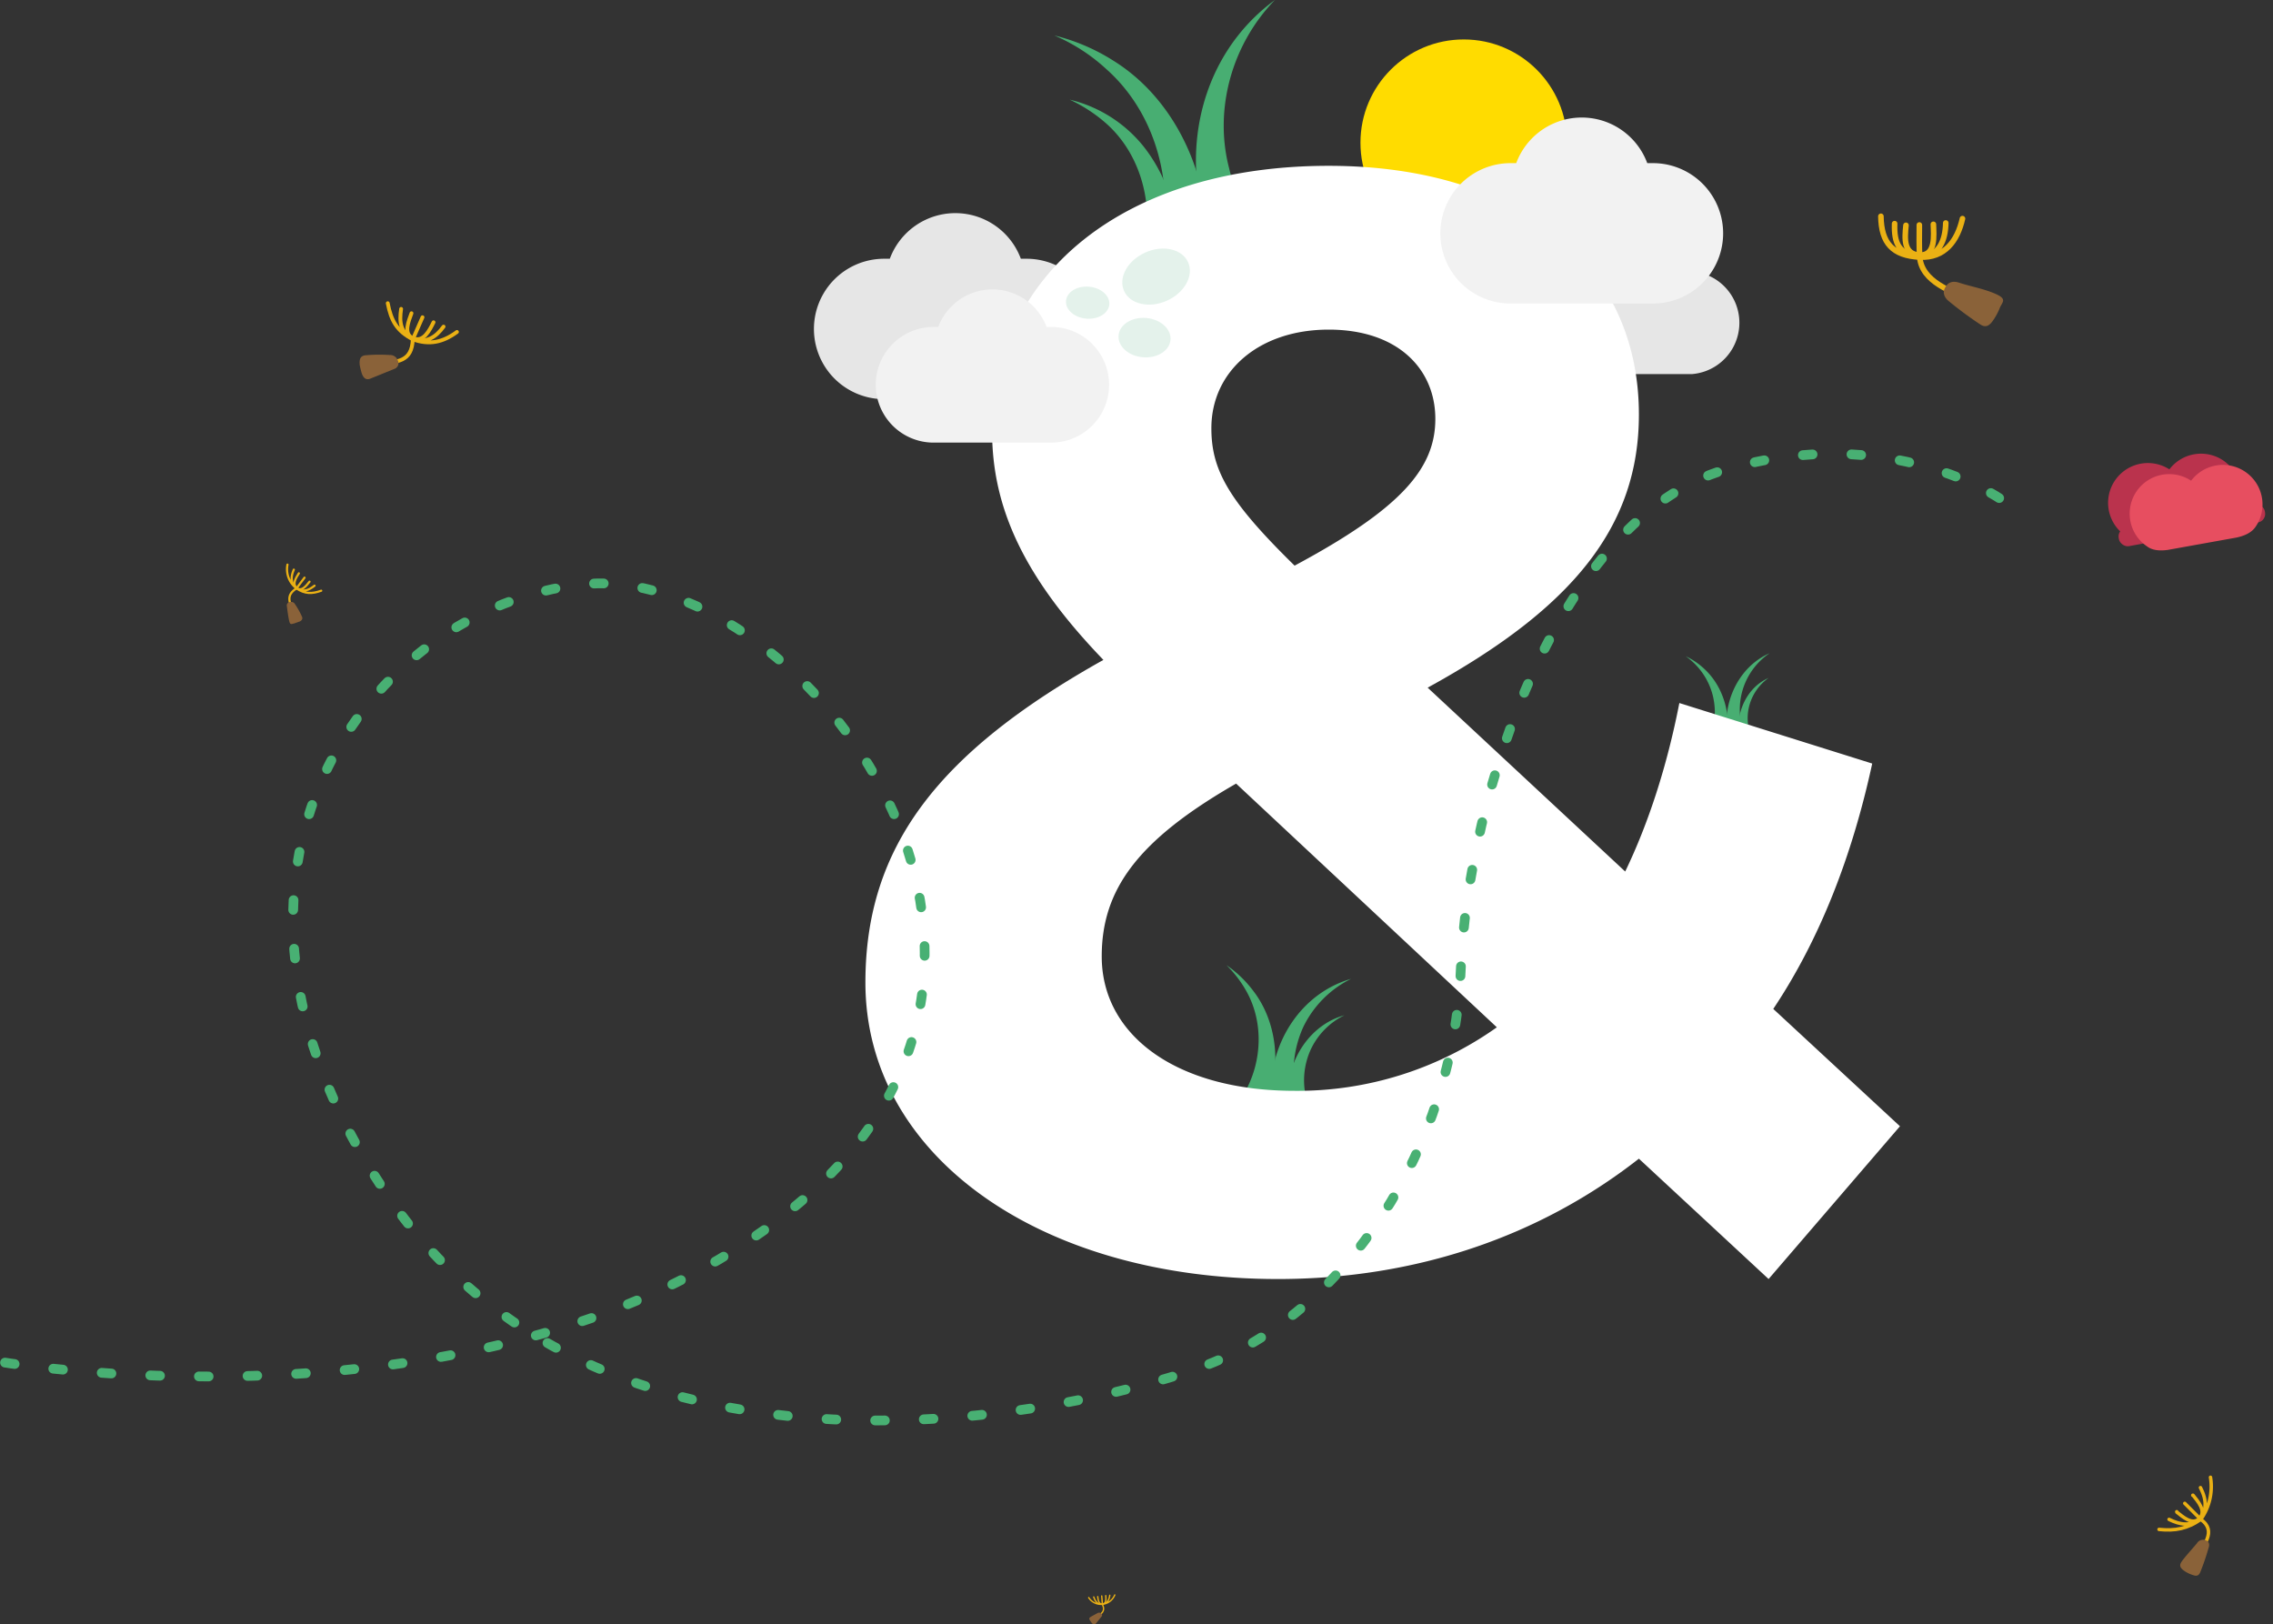 <svg xmlns="http://www.w3.org/2000/svg" viewBox="0 0 680 485.9"><rect x="0" y="0" width="680" height="485.9" fill="#333333" stroke="none"/><defs><style>.a{isolation:isolate;}.b{fill:#e6e6e6;}.c{fill:#48ae72;}.d{fill:#ffdc00;}.e{fill:#fff;}.f,.h,.i,.j,.k,.l{fill:none;stroke-linecap:round;}.f,.h,.i,.j,.k{stroke:#ebb114;stroke-miterlimit:10;}.f{stroke-width:1.14px;}.g{fill:#8a6239;}.h{stroke-width:0.4px;}.i{stroke-width:0.65px;}.j{stroke-width:1.67px;}.k{stroke-width:1.03px;}.l{stroke:#48b073;stroke-linejoin:round;stroke-width:2.91px;stroke-dasharray:2.91 11.64;}.m{fill:#ba334d;}.n{fill:#e74e60;}.o{opacity:0.5;}.p{fill:#c9e6d8;mix-blend-mode:multiply;}.q{fill:#f2f2f2;}</style></defs><g class="a"><path class="b" d="M307.1,77.4h-1.7a20.9,20.9,0,0,0-39.2,0h-1.7a21,21,0,0,0,0,42h42.6a21,21,0,0,0,0-42Z"/><path class="b" d="M506.2,81.2h-1.3a15.4,15.4,0,0,0-28.7,0H475a15.4,15.4,0,1,0,0,30.7h31.2a15.4,15.4,0,0,0,0-30.7Z"/><path class="c" d="M348.1,68.7c2.2-17.5-3.7-36.1-17.1-48a54.4,54.4,0,0,0-15.6-10.1A59.2,59.2,0,0,1,333,18.1c17.3,10.7,27.3,31,28.2,51.2a6.6,6.6,0,1,1-13.1-.6Z"/><path class="c" d="M342.9,70.5c1.5-12.2-2.6-25.3-12-33.6A45.4,45.4,0,0,0,320,29.8a40.3,40.3,0,0,1,22.5,14.5,46.8,46.8,0,0,1,9.6,26.5c0,6.7-9.7,6.3-9.2-.3Z"/><path class="c" d="M362.1,71.8c-9.6-25.7-3.2-55.3,19.3-71.8-12.8,13.2-18.3,32.6-13.7,50.3a60,60,0,0,0,6.3,16,6.6,6.6,0,1,1-11.9,5.5Z"/><path class="c" d="M516.8,220.3c-1.7-9.9,3.2-20.8,12.6-24.9a20.3,20.3,0,0,0-8.9,17.5,19.4,19.4,0,0,0,1.1,6.3,2.6,2.6,0,0,1-1.6,3.2,2.4,2.4,0,0,1-3.2-2.1Z"/><path class="c" d="M520.3,220.3c-1.2-7,2.3-14.7,8.8-17.5a14.8,14.8,0,0,0-5.6,7.7,14.6,14.6,0,0,0,.1,9,1.7,1.7,0,1,1-3.3.8Z"/><path class="c" d="M511.8,220.2a21.1,21.1,0,0,0,.4-12.9,20.5,20.5,0,0,0-7.9-11,21.6,21.6,0,0,1,5.9,4.1c5.5,5.3,7.7,13.5,6.4,21a2.5,2.5,0,1,1-4.8-1.2Z"/><path class="c" d="M380.2,327c-.2-15.3,9.1-29.9,24-34.2a31.2,31.2,0,0,0-14.3,14.4,32.5,32.5,0,0,0-2.4,19.2c.7,5.3-7.1,5.9-7.3.6Z"/><path class="c" d="M385.3,327.7c-.2-10.6,6.6-21.2,16.9-24a21.7,21.7,0,0,0-10,10.1,22.2,22.2,0,0,0-1.7,13.4,2.6,2.6,0,1,1-5.2.5Z"/><path class="c" d="M372.9,325.8c4.6-8.8,5-19.8.3-28.7a34.2,34.2,0,0,0-6.3-8.4,34.2,34.2,0,0,1,7.8,7.4c7.1,9,8.5,21.6,5,32.4a3.7,3.7,0,1,1-6.8-2.7Z"/><circle class="d" cx="437.9" cy="42.7" r="30.9"/><path class="e" d="M529.1,382.6l-38.8-36c-29.5,23.1-66.5,36-108,36-71.2,0-123.4-36.9-123.4-88.7,0-40.6,21.7-68.8,71.2-96.5-23.6-24.5-33.3-45.3-33.3-68.4,0-47.1,39.7-79.4,100.7-79.4,55.9,0,92.8,28.6,92.8,74.4,0,33.2-19.4,57.7-63.2,81.7l59.1,55c6.9-14.3,12.5-31.4,16.2-50.4l57.7,18.1c-6,27.7-15.7,52.6-29.6,73.4l37.9,35.1Zm-81.3-75.3-78-72.9c-29.6,17-40.2,31.8-40.2,51.7,0,23.5,22.2,40.2,57.7,40.2A103,103,0,0,0,447.8,307.3ZM362.4,128.1c0,12.5,5.1,21.7,24.9,41.1,31.9-17.1,42.1-29.1,42.1-43.9s-11.1-26.7-31.9-26.7S362.4,111,362.4,128.1Z"/><path class="f" d="M116,90.7c1,5.2,2.7,8.3,7.5,10.8-3.7-2.2-4.1-5-3.5-9.1"/><path class="f" d="M132.7,97.7c-2.4,3.3-5.1,4.9-9.2,3.8,4.9,1.8,9,.9,13.2-2.2"/><path class="f" d="M123.1,93.7h0c-.8,2.3-2.6,6.2.5,7.5s4.9-2.4,6.1-4.8h0"/><path class="f" d="M123.5,101.5l2.9-6.6"/><path class="f" d="M123.5,101.5c-.3,6.8-4.5,6.7-10.4,7.4"/><path class="g" d="M108.2,111.6a22.7,22.7,0,0,1-.6-2.5c-.1-1.3,0-2.5,1.5-2.8a46.8,46.8,0,0,1,7.5-.1,2.4,2.4,0,0,1,2.4,1.6h0a1.8,1.8,0,0,1-.9,2.5l-7.4,3C109.3,113.8,108.6,112.8,108.2,111.6Z"/><path class="h" d="M325.7,477.9a4.4,4.4,0,0,0,4.1,2c-1.5,0-2.1-.8-2.6-2.2"/><path class="h" d="M332,477.2c-.2,1.5-.8,2.4-2.2,2.7a4.5,4.5,0,0,0,3.7-2.8"/><path class="h" d="M328.4,477.6h0c.1.8.2,2.3,1.4,2.2s1.1-1.5,1-2.5h0"/><path class="h" d="M329.8,479.9c-.1-.8-.1-1.6-.2-2.5"/><path class="h" d="M329.8,479.9c1,2.2-.3,2.8-2,4"/><path class="g" d="M326.7,485.6l-.5-.7c-.3-.4-.5-.8-.1-1.1s1.6-.9,2.3-1.3a.9.9,0,0,1,1,.1h0c.3.3.4.6.2.9l-1.8,2.2C327.4,486.1,327.1,485.9,326.7,485.6Z"/><path class="i" d="M96.1,176.7c-2.8,1-4.9,1-7.4-.7,2.1,1.2,3.6.6,5.4-.8"/><path class="i" d="M87.9,170.4c-.9,2.1-1,3.9.8,5.6a7.2,7.2,0,0,1-2.7-7.1"/><path class="i" d="M92.6,174h0c-.9,1.1-2.3,3.1-3.8,1.9s-.2-3.1.6-4.4h0"/><path class="i" d="M88.7,176l2.4-3.2"/><path class="i" d="M88.7,176c-3.3,2.1-2.1,4.2-.8,7.3"/><path class="g" d="M88,186.5l1.4-.5c.7-.2,1.2-.7,1-1.4a23.2,23.2,0,0,0-2.1-3.8,1.3,1.3,0,0,0-1.5-.7h0a1,1,0,0,0-1,1.1c.2,1.5.4,3.1.7,4.5S87.3,186.6,88,186.5Z"/><path class="j" d="M562.7,64.7c.1,8,3.5,11.8,11.6,12.2-6.2-.9-7.7-4-7.5-10"/><path class="j" d="M582.1,66.7c-.1,5.1-1.9,10-7.8,10.2,7.5.4,11.3-4.9,12.8-11.5"/><path class="j" d="M570.2,67.4h0c-.4,3.9-.8,8.7,4.1,8.9s4.2-5.9,4.1-9.2h0"/><path class="j" d="M574.3,76.9c-.2-3.2-.1-6.4-.1-9.6"/><path class="j" d="M574.3,76.9c.7,7.5,9.4,10.2,16.4,13.4"/><path class="g" d="M598.2,92.3a19.6,19.6,0,0,1-1.7,3.2c-1,1.5-2.1,2.8-4,1.6a113.3,113.3,0,0,1-9.6-7.1c-1.4-1.2-1.8-2.7-.9-4.1h0c.8-1.5,2.2-1.9,3.9-1.4,3.6,1.2,7.8,1.9,11.3,3.5S598.8,90.5,598.2,92.3Z"/><path class="k" d="M645.9,457.5c4.8.5,8.5-.2,12.5-3-3.4,2-6,1.7-9.5,0"/><path class="k" d="M658.3,445c1.8,3.6,1.9,6,.1,9.5a17,17,0,0,0,2.9-12.6"/><path class="k" d="M651.2,452.2c-.1,0,0,0,0,.1,1.8,1.4,4.7,4.1,6.8,1.9s-.4-5-1.9-6.9c0,0-.1-.1-.1,0"/><path class="k" d="M658.4,454.5l-4.8-4.8"/><path class="k" d="M658.4,454.5c5,3.5.7,8-1.8,11.8"/><path class="g" d="M655.6,471a9.3,9.3,0,0,1-2-1c-1-.7-1.8-1.4-1.1-2.6s3.2-3.9,4.7-5.7a2.2,2.2,0,0,1,2.6-1h0c1.1.4,1.3,1.3.9,2.4a70,70,0,0,1-2.5,7.3C657.6,471.7,656.7,471.4,655.6,471Z"/><path class="l" d="M1.5,407.6S154.8,433,241,358.2,237.9,168,174.2,174.8,51.4,260.4,114.9,356.1,315.8,424.7,359.2,409s75.7-66,77.8-118.8S466.5,155,516.1,140.5s82.6,8.9,82.6,8.9"/><path class="m" d="M665.2,137.8a11.9,11.9,0,0,0-16.2,2.6,11.9,11.9,0,0,0-13.2,19.8,8.6,8.6,0,0,0,6.2.9h0l20.6-3.7h0c2.3-.4,4.4-1.3,5.6-3.1A11.9,11.9,0,0,0,665.2,137.8Z"/><rect class="m" x="635.7" y="157.2" width="44.6" height="5.58" rx="2.6" transform="matrix(0.98, -0.18, 0.18, 0.98, -17.91, 118.74)"/><path class="n" d="M671.8,141.2a11.9,11.9,0,0,0-16.3,2.6,11.8,11.8,0,0,0-13.1,19.7c1.6,1.2,3.9,1.3,6.1,1h0l20.6-3.7h0c2.3-.5,4.4-1.4,5.6-3.1A11.8,11.8,0,0,0,671.8,141.2Z"/><g class="o"><ellipse class="p" cx="345.9" cy="82.8" rx="10.5" ry="7.9" transform="translate(-3.7 148.4) rotate(-24.1)"/><ellipse class="p" cx="325.7" cy="90.7" rx="4.8" ry="6.5" transform="translate(207.2 407.3) rotate(-85.1)"/><ellipse class="p" cx="342.7" cy="101.2" rx="5.9" ry="7.8" transform="translate(212.3 433.8) rotate(-85.1)"/></g><path class="q" d="M314.5,97.8h-1.4a17.3,17.3,0,0,0-32.4,0h-1.4a17.3,17.3,0,1,0,0,34.6h35.2a17.3,17.3,0,1,0,0-34.6Z"/><path class="q" d="M494.5,48.8h-1.7a20.9,20.9,0,0,0-39.2,0h-1.7a21,21,0,0,0,0,42h42.6a21,21,0,0,0,0-42Z"/></g></svg>